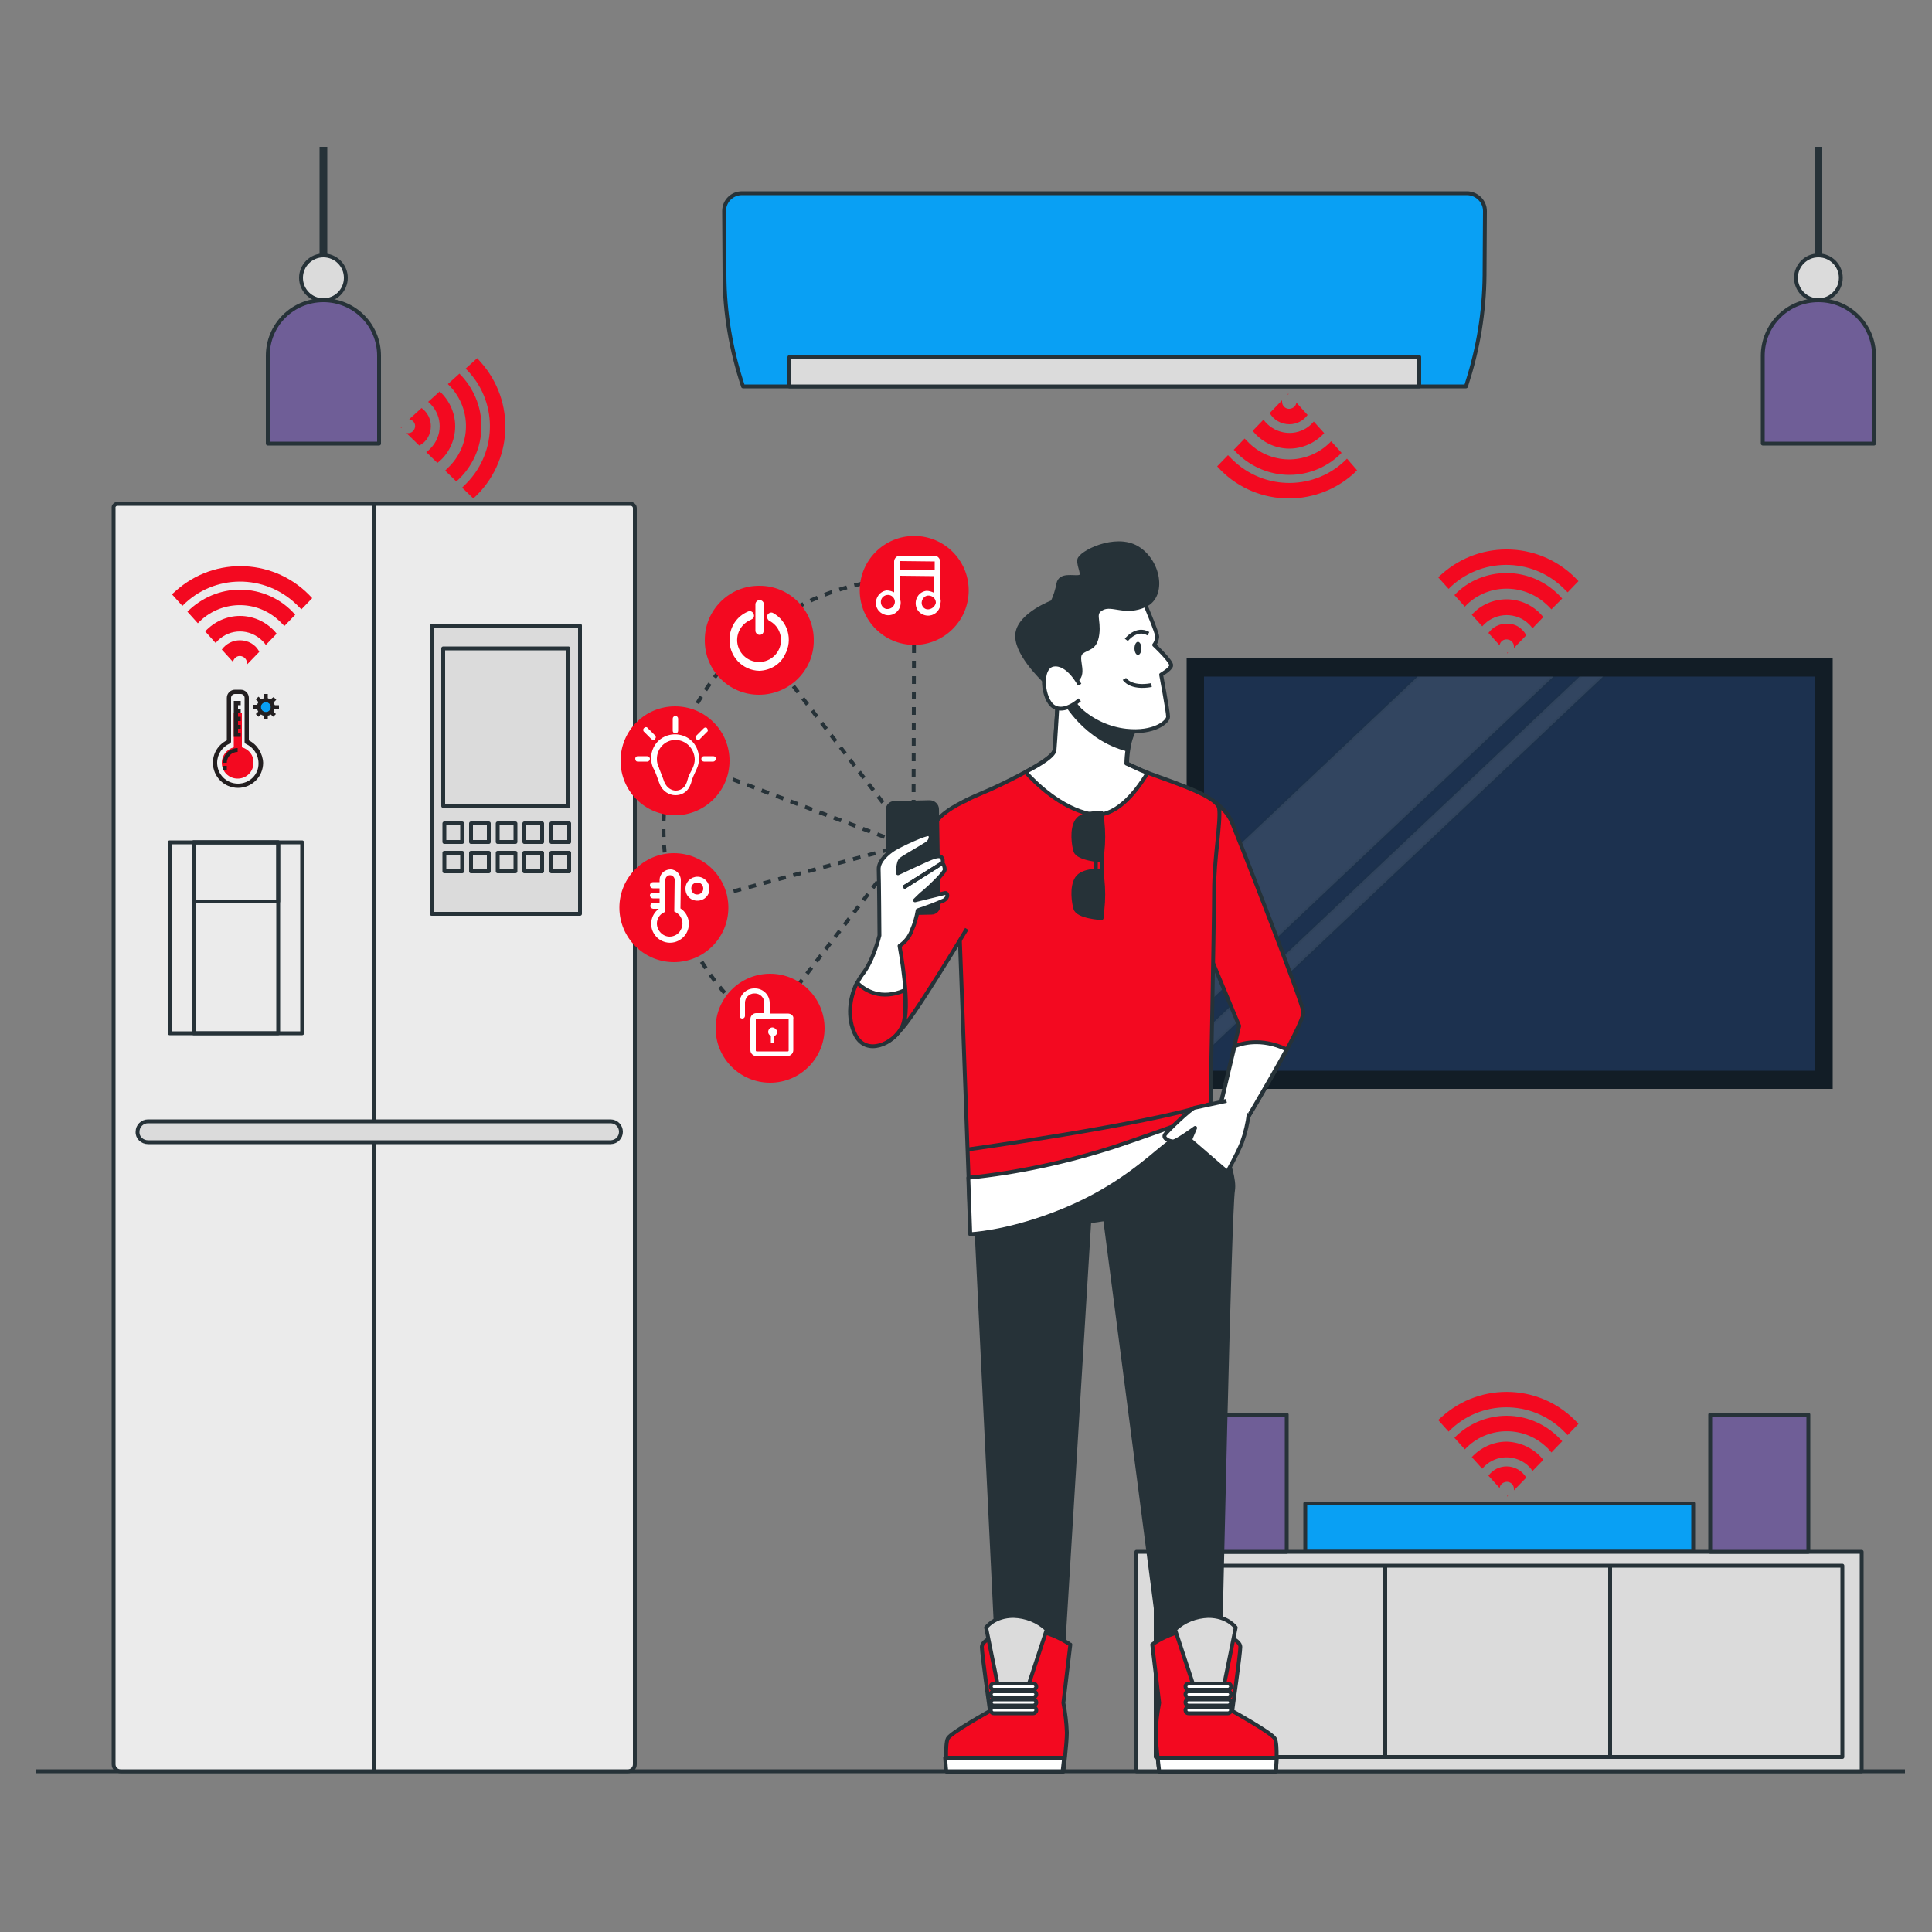 <?xml version="1.0" encoding="utf-8"?>
<!-- Generator: Adobe Illustrator 23.0.0, SVG Export Plug-In . SVG Version: 6.00 Build 0)  -->
<svg version="1.1" id="Layer_1" xmlns="http://www.w3.org/2000/svg" xmlns:xlink="http://www.w3.org/1999/xlink" x="0px" y="0px"
	 viewBox="0 0 500 500" style="enable-background:new 0 0 500 500;" xml:space="preserve">
<rect x="0" y="0" width="500" height="500" fill="#808080" stroke="none"/>
<style type="text/css">
	.st0{fill:none;stroke:#263238;stroke-linejoin:round;}
	.st1{fill:#EBEBEB;stroke:#263238;stroke-linejoin:round;}
	.st2{fill:#DBDBDB;stroke:#263238;stroke-linejoin:round;}
	.st3{fill:#09A0F4;stroke:#263238;stroke-linejoin:round;}
	.st4{fill:#F30920;}
	.st5{fill:#6F5E97;stroke:#263238;stroke-linejoin:round;}
	.st6{fill:none;stroke:#263238;stroke-width:2;stroke-linejoin:round;}
	.st7{fill:#121D26;}
	.st8{fill:#1C314F;}
	.st9{opacity:0.1;clip-path:url(#SVGID_2_);fill:#FFFFFF;stroke:#263238;stroke-linejoin:round;}
	.st10{fill:none;stroke:#263238;stroke-miterlimit:10;stroke-dasharray:2;}
	.st11{fill:none;stroke:#263238;stroke-miterlimit:10;}
	.st12{fill:none;stroke:#263238;stroke-miterlimit:10;stroke-dasharray:2.008,2.008;}
	.st13{fill:#FFFFFF;}
	.st14{fill:#F30920;stroke:#263238;stroke-linejoin:round;}
	.st15{fill:#FFFFFF;stroke:#263238;stroke-linejoin:round;}
	.st16{fill:#263238;stroke:#263238;stroke-linejoin:round;}
	.st17{fill:#263238;}
	.st18{fill:#F1F2F2;}
	.st19{fill:#231F20;}
</style>
<g id="freepik--Floor--inject-33">
	<line class="st0" x1="9.4" y1="458.4" x2="493" y2="458.4"/>
</g>
<g id="freepik--Refrigerator--inject-33">
	<path class="st1" d="M30.4,130.4h132.8c0.6,0,1.1,0.5,1.1,1.1v0v325.1c0,1-0.8,1.8-1.8,1.8H31.2c-1,0-1.8-0.8-1.8-1.8V131.5
		C29.3,130.9,29.8,130.4,30.4,130.4C30.4,130.4,30.4,130.4,30.4,130.4z"/>
	<line class="st0" x1="96.8" y1="295.7" x2="96.8" y2="458.1"/>
	<line class="st0" x1="96.8" y1="130.1" x2="96.8" y2="289.9"/>
	<path class="st2" d="M38.3,295.6H158c1.5,0,2.7-1.2,2.7-2.7l0,0l0,0c0-1.5-1.2-2.7-2.7-2.7l0,0H38.3c-1.5,0-2.7,1.2-2.7,2.7l0,0
		l0,0C35.5,294.4,36.8,295.6,38.3,295.6C38.3,295.6,38.3,295.6,38.3,295.6z"/>
	<rect x="111.7" y="161.9" class="st2" width="38.4" height="74.6"/>
	<rect x="114.7" y="167.8" class="st0" width="32.4" height="40.8"/>
	<rect x="115" y="213.1" class="st0" width="4.6" height="4.8"/>
	<rect x="121.9" y="213.1" class="st0" width="4.6" height="4.8"/>
	<rect x="128.8" y="213.1" class="st0" width="4.6" height="4.8"/>
	<rect x="135.7" y="213.1" class="st0" width="4.6" height="4.8"/>
	<rect x="142.7" y="213.1" class="st0" width="4.6" height="4.8"/>
	<rect x="115" y="220.7" class="st0" width="4.6" height="4.8"/>
	<rect x="121.9" y="220.7" class="st0" width="4.6" height="4.8"/>
	<rect x="128.8" y="220.7" class="st0" width="4.6" height="4.8"/>
	<rect x="135.7" y="220.7" class="st0" width="4.6" height="4.8"/>
	<rect x="142.7" y="220.7" class="st0" width="4.6" height="4.8"/>
	<rect x="43.9" y="218" class="st0" width="34.3" height="49.4"/>
	<rect x="50.1" y="218" class="st0" width="21.9" height="49.4"/>
	<rect x="50.1" y="218" class="st0" width="21.9" height="15.3"/>
</g>
<g id="freepik--air-conditioner--inject-33">
	<path class="st3" d="M379.4,100H192.3c-3.1-9.3-4.8-19.1-4.8-28.9l-0.1-16.5c0-2.6,2.1-4.6,4.6-4.6h187.6c2.6,0,4.7,2.1,4.7,4.6
		c0,0,0,0,0,0l-0.1,16.7c-0.1,9.4-1.6,18.7-4.5,27.7L379.4,100z"/>
	<rect x="204.3" y="92.4" class="st2" width="163" height="7.6"/>
	<path class="st4" d="M333.7,116.1c3.4,0,6.7-1.5,9-4l-2.7-3c-2.9,3.5-8,3.9-11.5,1.1c-0.6-0.5-1.1-1-1.5-1.6l-2.8,2.9
		C326.4,114.3,329.9,116.1,333.7,116.1z"/>
	<path class="st4" d="M333.7,109.8c1.9,0,3.6-0.9,4.7-2.4l-2.9-3.2c-0.1,1-1.1,1.7-2.1,1.6c-0.9-0.1-1.6-0.9-1.6-1.8
		c0-0.1,0-0.2,0-0.4l-3.2,3.3C329.6,108.7,331.6,109.8,333.7,109.8z"/>
	<path class="st4" d="M333.4,101.9l-0.2,0.2c0.1,0,0.2,0,0.3-0.1L333.4,101.9z"/>
	<path class="st4" d="M348.6,118.7c-8.1,8.3-21.4,8.4-29.7,0.2c-0.4-0.4-0.7-0.7-1.1-1.1l-2.8,2.9c9.2,10.3,25,11.1,35.3,1.9
		c0.3-0.3,0.6-0.6,0.9-0.9L348.6,118.7z"/>
	<path class="st4" d="M333.7,122.9c5.1,0,10-2.1,13.5-5.7l-2.7-3c-5.7,6-15.1,6.3-21.1,0.6c-0.4-0.4-0.9-0.9-1.3-1.3l-2.8,2.9
		C323,120.5,328.2,122.9,333.7,122.9z"/>
</g>
<g id="freepik--music-box--inject-33">
	<rect x="337.8" y="389.1" class="st3" width="100.4" height="12.5"/>
	<rect x="294.1" y="401.6" class="st2" width="187.7" height="56.8"/>
	<rect x="299.1" y="405.2" class="st0" width="177.7" height="49.5"/>
	<line class="st0" x1="358.5" y1="405" x2="358.5" y2="454.7"/>
	<line class="st0" x1="416.7" y1="405" x2="416.7" y2="454.7"/>
	<rect x="307.6" y="366.1" class="st5" width="25.4" height="35.5"/>
	<rect x="442.6" y="366.1" class="st5" width="25.4" height="35.5"/>
	<path class="st4" d="M389.9,373.1c-3.4,0-6.7,1.5-9,4l2.7,3c2.9-3.5,8-3.9,11.5-1.1c0.6,0.5,1.1,1,1.5,1.7l2.8-2.9
		C397.1,374.9,393.6,373.2,389.9,373.1z"/>
	<path class="st4" d="M389.9,379.5c-1.9,0-3.6,0.9-4.7,2.4l2.9,3.2c0.1-1,1.1-1.7,2.1-1.6c0.9,0.1,1.6,0.9,1.6,1.8
		c0,0.1,0,0.2,0,0.4l3.2-3.3C393.9,380.6,392,379.5,389.9,379.5z"/>
	<path class="st4" d="M390.1,387.3l0.2-0.2c-0.1,0-0.2,0-0.3,0L390.1,387.3z"/>
	<path class="st4" d="M374.9,370.5c8.1-8.3,21.4-8.4,29.7-0.2c0.4,0.4,0.7,0.7,1.1,1.1l2.8-2.9c-9.3-10.3-25.1-11.1-35.4-1.8
		c-0.3,0.3-0.6,0.5-0.9,0.8L374.9,370.5z"/>
	<path class="st4" d="M389.9,366.4c-5.1,0-10,2.1-13.5,5.7l2.7,3c5.6-6,15.1-6.3,21.1-0.6c0.5,0.4,0.9,0.9,1.3,1.4l2.8-2.9
		C400.6,368.8,395.4,366.4,389.9,366.4z"/>
</g>
<g id="freepik--Lamps--inject-33">
	<path class="st2" d="M476.4,71.9c0,3.2-2.6,5.8-5.8,5.8c-3.2,0-5.8-2.6-5.8-5.8c0-3.2,2.6-5.8,5.8-5.8l0,0
		C473.8,66.1,476.4,68.7,476.4,71.9z"/>
	<path class="st5" d="M485,114.8h-28.8V92.1c0-8,6.4-14.4,14.4-14.4l0,0c8,0,14.4,6.4,14.4,14.4V114.8z"/>
	<line class="st6" x1="470.6" y1="66.1" x2="470.6" y2="38"/>
	<path class="st2" d="M89.5,71.9c0,3.2-2.6,5.8-5.8,5.8s-5.8-2.6-5.8-5.8c0-3.2,2.6-5.8,5.8-5.8C86.9,66.1,89.5,68.7,89.5,71.9
		C89.5,71.9,89.5,71.9,89.5,71.9z"/>
	<path class="st5" d="M98.1,114.8H69.3V92.1c0-8,6.4-14.4,14.4-14.4c0,0,0,0,0,0l0,0c8,0,14.4,6.4,14.4,14.4l0,0V114.8z"/>
	<line class="st6" x1="83.7" y1="66.1" x2="83.7" y2="38"/>
	<path class="st4" d="M117.8,110.3c0-3.4-1.5-6.7-4-9l-3,2.7c3.5,2.9,4,8,1.1,11.5c-0.5,0.6-1,1.1-1.6,1.5l2.9,2.8
		C116.1,117.6,117.8,114,117.8,110.3z"/>
	<path class="st4" d="M111.5,110.3c0-1.9-0.9-3.6-2.4-4.7l-3.2,2.9c1,0.2,1.7,1.1,1.5,2.1c-0.2,0.9-0.9,1.5-1.8,1.5
		c-0.1,0-0.2,0-0.4,0l3.3,3.2C110.4,114.4,111.5,112.4,111.5,110.3z"/>
	<path class="st4" d="M103.7,110.6l0.2,0.2c0-0.1,0-0.2,0-0.3L103.7,110.6z"/>
	<path class="st4" d="M120.5,95.4c8.3,8.1,8.4,21.4,0.2,29.7c-0.4,0.4-0.7,0.7-1.1,1.1l2.9,2.8c10.3-9.3,11.1-25.1,1.8-35.4
		c-0.3-0.3-0.5-0.6-0.8-0.9L120.5,95.4z"/>
	<path class="st4" d="M124.6,110.3c0-5.1-2.1-10-5.7-13.6l-3,2.7c6,5.7,6.3,15.1,0.6,21.1c-0.4,0.4-0.9,0.9-1.3,1.3l2.9,2.8
		C122.2,121,124.6,115.8,124.6,110.3z"/>
	<g>
		<path class="st4" d="M62.1,159.4c-3.4,0-6.7,1.5-9,4l2.7,3c2.9-3.5,8-4,11.5-1.1c0.6,0.5,1.1,1,1.5,1.6l2.8-2.9
			C69.4,161.2,65.9,159.4,62.1,159.4z"/>
		<path class="st4" d="M62.1,165.7c-1.9,0-3.6,0.9-4.7,2.4l2.9,3.2c0.2-1,1.1-1.7,2.1-1.5c0.9,0.2,1.5,0.9,1.5,1.8
			c0,0.1,0,0.2,0,0.4l3.2-3.3C66.2,166.8,64.2,165.7,62.1,165.7z"/>
		<path class="st4" d="M47.2,156.8c8.1-8.3,21.4-8.4,29.7-0.2c0.4,0.4,0.7,0.7,1.1,1.1l2.8-2.9c-9.3-10.3-25.1-11.1-35.4-1.8
			c-0.3,0.3-0.6,0.5-0.9,0.8L47.2,156.8z"/>
		<path class="st4" d="M62.1,152.6c-5.1,0-10,2.1-13.6,5.7l2.7,3c5.7-6,15.1-6.3,21.1-0.6c0.4,0.4,0.9,0.9,1.3,1.3l2.8-2.9
			C72.9,155,67.6,152.6,62.1,152.6z"/>
	</g>
</g>
<g id="freepik--TV--inject-33">
	<rect x="307.1" y="170.4" class="st7" width="167.2" height="111.4"/>
	<rect x="311.6" y="175.1" class="st8" width="158.2" height="102"/>
	<g>
		<defs>
			<rect id="SVGID_1_" x="311.6" y="175.1" width="158.2" height="102"/>
		</defs>
		<clipPath id="SVGID_2_">
			<use xlink:href="#SVGID_1_"  style="overflow:visible;"/>
		</clipPath>
		<polygon class="st9" points="448.9,130.8 278.9,291.4 262.2,274 432.2,113.4 		"/>
		<polygon class="st9" points="460.6,131.9 290.6,292.5 287.7,289.5 457.7,128.9 		"/>
	</g>
	<path class="st4" d="M389.9,155.1c-3.4,0-6.7,1.4-9,4l2.7,3c2.9-3.4,8-3.9,11.5-1.1c0.6,0.5,1.1,1,1.5,1.6l2.8-2.9
		C397.1,156.8,393.6,155.1,389.9,155.1z"/>
	<path class="st4" d="M389.9,161.4c-1.9,0-3.6,0.9-4.7,2.4l2.9,3.2c0.1-1,1.1-1.7,2.1-1.5c0.9,0.1,1.6,0.9,1.6,1.8
		c0,0.1,0,0.2,0,0.4l3.2-3.3C393.9,162.4,392,161.3,389.9,161.4z"/>
	<path class="st4" d="M390.1,169.1l0.2-0.2H390L390.1,169.1z"/>
	<path class="st4" d="M374.9,152.4c8.1-8.2,21.4-8.3,29.7-0.2c0.4,0.4,0.7,0.7,1.1,1.1l2.8-2.9c-9.3-10.2-25.1-11-35.4-1.8
		c-0.3,0.3-0.6,0.5-0.9,0.8L374.9,152.4z"/>
	<path class="st4" d="M389.9,148.3c-5.1,0-10,2-13.5,5.7l2.7,3c5.6-6,15.1-6.2,21.1-0.6c0.5,0.4,0.9,0.9,1.3,1.3l2.8-2.8
		C400.6,150.7,395.4,148.3,389.9,148.3z"/>
</g>
<g id="freepik--Character--inject-33">
	<polyline class="st10" points="236.6,147 236.4,218 194.3,163.2 	"/>
	<polyline class="st10" points="174.4,234.8 234.4,218.7 174.1,195.8 	"/>
	<line class="st10" x1="234.4" y1="218.7" x2="199.3" y2="264.4"/>
	<path class="st11" d="M238,149.6h-1"/>
	<path class="st12" d="M235,149.6c-1.4,0-2.8,0.1-4.3,0.3c-35.7,3.3-62,34.9-58.7,70.6c1.8,19.4,12.2,36.9,28.3,47.8"/>
	<path class="st11" d="M201.2,268.9l0.8,0.5"/>
	<path class="st4" d="M188.8,196.9c0-7.8-6.3-14.1-14.1-14.1c-7.8,0-14.1,6.3-14.1,14.1c0,7.8,6.3,14.1,14.1,14.1c0,0,0,0,0,0
		C182.4,211,188.8,204.7,188.8,196.9C188.8,196.9,188.8,196.9,188.8,196.9z"/>
	<path class="st13" d="M174.8,205.8c-1.7,0-3.3-1.1-4-2.7c0-0.1-0.1-0.2-0.1-0.3l-0.1-0.2c-0.5-1.5-1.1-3-1.2-3.2
		c-1.8-2.9-0.8-6.8,2.1-8.5s6.8-0.8,8.5,2.1c0.6,1,0.9,2.2,0.9,3.3c0,0.9-0.2,1.9-0.6,2.7l0,0c-0.2,0.4-0.3,0.7-0.5,1.1
		c-0.2,0.4-0.4,0.9-0.6,1.4c-0.1,0.2-0.1,0.4-0.2,0.6c-0.1,0.5-0.3,1-0.5,1.4C177.8,205,176.4,205.8,174.8,205.8z M174.8,191.5
		c-2.7,0-4.8,2.2-4.8,4.9c0,0.9,0.2,1.7,0.6,2.4v0.1c0,0.1,0.7,1.7,1.3,3.4c0,0.1,0,0.1,0.1,0.2c0,0.1,0,0.1,0.1,0.2
		c0.5,1.1,1.6,1.9,2.8,1.9c1.1,0,2.1-0.6,2.6-1.6c0.2-0.4,0.3-0.7,0.4-1.1c0.1-0.2,0.1-0.4,0.2-0.7c0.2-0.5,0.4-1,0.7-1.5
		c0.2-0.3,0.3-0.7,0.5-1l0,0c0.3-0.7,0.5-1.4,0.5-2.2C179.7,193.7,177.5,191.5,174.8,191.5C174.9,191.5,174.8,191.5,174.8,191.5
		L174.8,191.5z"/>
	<path class="st13" d="M174.8,189.8c-0.4,0-0.7-0.3-0.7-0.7V186c0-0.4,0.3-0.7,0.7-0.7c0.4,0,0.7,0.3,0.7,0.7v3.1
		C175.5,189.5,175.2,189.8,174.8,189.8C174.9,189.8,174.9,189.8,174.8,189.8z"/>
	<path class="st13" d="M167.4,197.1h-2.4c-0.4,0-0.6-0.4-0.6-0.8c0-0.3,0.3-0.6,0.6-0.6h2.4c0.4,0,0.7,0.2,0.8,0.6
		c0,0.4-0.2,0.7-0.6,0.8C167.5,197.1,167.4,197.1,167.4,197.1L167.4,197.1z"/>
	<path class="st13" d="M184.6,197.1h-2.4c-0.4,0-0.7-0.3-0.7-0.7c0-0.4,0.3-0.7,0.7-0.7h2.4c0.4,0,0.7,0.3,0.7,0.7
		C185.2,196.8,184.9,197.1,184.6,197.1z"/>
	<path class="st13" d="M169.1,191.5c-0.2,0-0.3-0.1-0.5-0.2l-1.9-1.9c-0.3-0.2-0.3-0.7-0.1-0.9c0,0,0,0,0.1-0.1
		c0.3-0.3,0.7-0.3,0.9,0l1.9,1.9c0.3,0.3,0.3,0.7,0,0.9C169.5,191.4,169.3,191.5,169.1,191.5L169.1,191.5z"/>
	<path class="st13" d="M180.7,191.5c-0.2,0-0.4-0.1-0.5-0.2c-0.3-0.3-0.3-0.7,0-0.9l1.9-1.9c0.3-0.3,0.7-0.3,0.9,0s0.3,0.7,0,0.9
		l-1.9,1.9C181.1,191.4,180.9,191.5,180.7,191.5z"/>
	<path class="st4" d="M210.6,165.8c0.1-7.8-6.2-14.2-14-14.2c-7.8-0.1-14.2,6.2-14.2,14c-0.1,7.8,6.2,14.2,14,14.2c0,0,0,0,0,0
		C204.2,179.8,210.6,173.6,210.6,165.8z"/>
	<path class="st13" d="M196.5,173.6c-4.4-0.1-7.9-3.8-7.7-8.3c0.1-3.1,1.9-5.8,4.7-7c0.6-0.3,1.2-0.1,1.5,0.5
		c0.3,0.6,0.1,1.2-0.5,1.5c-0.1,0-0.1,0.1-0.2,0.1c-2.9,1.2-4.3,4.5-3.1,7.4c1.2,2.9,4.5,4.3,7.4,3.1c2.9-1.2,4.3-4.5,3.1-7.4
		c-0.5-1.3-1.5-2.3-2.7-2.9c-0.5-0.4-0.6-1.1-0.3-1.6c0.3-0.4,0.8-0.6,1.3-0.4c3.9,2.1,5.3,7,3.1,10.9
		C201.9,172,199.3,173.5,196.5,173.6L196.5,173.6z"/>
	<path class="st13" d="M196.6,164.3c-0.6,0-1.1-0.5-1.1-1.1v-6.8c0-0.6,0.5-1.1,1.1-1.1c0.6,0,1.1,0.5,1.1,1.1l-0.1,6.8
		C197.7,163.8,197.2,164.3,196.6,164.3z"/>
	<circle class="st4" cx="199.3" cy="266.1" r="14.1"/>
	<path class="st13" d="M203.9,262.3h-4.7v-2.7c0-2.1-1.7-3.8-3.8-3.8h-0.2c-2.1,0-3.8,1.7-3.8,3.7c0,0,0,0,0,0v3.4
		c0,0.4,0.3,0.7,0.7,0.7s0.7-0.3,0.7-0.7c0,0,0,0,0,0v-3.4c0-1.3,1.1-2.4,2.4-2.4h0.2c1.3,0,2.4,1.1,2.4,2.4v2.7h-2.1
		c-0.8,0-1.5,0.7-1.5,1.5v8.1c0,0.8,0.7,1.5,1.5,1.5c0,0,0,0,0,0h8.1c0.8,0,1.5-0.7,1.5-1.5v-8.1C205.5,263,204.8,262.3,203.9,262.3
		z M204.1,271.9c0,0.1-0.1,0.2-0.2,0.2c0,0,0,0,0,0h-8.1c-0.1,0-0.2-0.1-0.2-0.2v-8.1c0-0.1,0.1-0.2,0.2-0.2h8.1
		c0.1,0,0.2,0.1,0.2,0.2L204.1,271.9z"/>
	<path class="st13" d="M199.9,265.9c-0.6,0-1.1,0.5-1.1,1.2c0,0.4,0.3,0.8,0.7,1v1.9h0.9v-1.9c0.6-0.2,0.9-0.9,0.6-1.5
		C200.7,266.2,200.3,265.9,199.9,265.9L199.9,265.9z"/>
	<circle class="st4" cx="174.4" cy="234.9" r="14.1"/>
	<path class="st13" d="M176.1,235.1l0.1-7.3c0-1.5-1.2-2.8-2.7-2.8s-2.8,1.2-2.8,2.7v0.6H169c-0.4,0-0.8,0.3-0.8,0.8
		c0,0.4,0.3,0.8,0.8,0.8c0,0,0,0,0,0h1.7v1.1H169c-0.4,0-0.8,0.3-0.8,0.7c0,0,0,0,0,0c0,0.4,0.3,0.8,0.8,0.8h1.7v1.1h-1.7
		c-0.4,0-0.7,0.4-0.7,0.9c0,0.4,0.3,0.6,0.7,0.7h1.5c-2.2,1.6-2.6,4.7-1,6.8c1.6,2.2,4.7,2.6,6.8,1c2.2-1.6,2.6-4.7,1-6.8
		C177,235.8,176.6,235.4,176.1,235.1L176.1,235.1z M173.3,242.4c-1.8,0-3.3-1.6-3.3-3.4c0-1.2,0.7-2.3,1.7-2.8l0.4-0.2l0.1-8.3
		c0-0.7,0.6-1.2,1.2-1.2c0.7,0,1.2,0.6,1.2,1.2c0,0,0,0,0,0l-0.1,8.2l0.4,0.2c1.6,0.9,2.2,2.9,1.3,4.5
		C175.7,241.7,174.5,242.4,173.3,242.4L173.3,242.4z"/>
	<path class="st13" d="M180.5,226.9c-1.7,0-3.1,1.3-3.1,3.1s1.3,3.1,3.1,3.1c1.7,0,3.1-1.3,3.1-3
		C183.6,228.3,182.2,226.9,180.5,226.9C180.5,226.9,180.5,226.9,180.5,226.9z M180.4,231.5c-0.9,0-1.5-0.7-1.5-1.6
		c0-0.9,0.7-1.5,1.6-1.5c0.9,0,1.5,0.7,1.5,1.6c0,0,0,0,0,0C182,230.8,181.3,231.5,180.4,231.5L180.4,231.5z"/>
	<circle class="st4" cx="236.6" cy="152.8" r="14.1"/>
	<path class="st13" d="M243.3,154.8v-8.9l0,0v-0.6c0-0.8-0.7-1.5-1.5-1.5h-8.9c-0.8,0-1.5,0.7-1.5,1.5v2.2v5.8
		c-0.6-0.3-1.3-0.5-1.9-0.5c-1.8,0.2-3,1.9-2.8,3.6c0.2,1.8,1.9,3,3.6,2.8c1.6-0.2,2.8-1.6,2.8-3.2c0-0.4-0.1-0.8-0.3-1.2V149l0,0
		l8.9,0.1l0,0v4.3c-0.6-0.3-1.3-0.5-1.9-0.5c-1.8,0.2-3,1.8-2.8,3.6c0.2,1.8,1.8,3,3.6,2.8c1.6-0.2,2.8-1.6,2.8-3.2
		C243.5,155.6,243.5,155.2,243.3,154.8z M229.4,157.6c-1-0.2-1.6-1.2-1.4-2.2s1.2-1.6,2.2-1.4c0.8,0.2,1.4,0.9,1.4,1.8
		C231.5,157,230.5,157.7,229.4,157.6L229.4,157.6z M241.9,147.5L241.9,147.5l-9-0.1v-2.2l9,0.1V147.5z M239.9,157.7
		c-1-0.2-1.6-1.2-1.3-2.2s1.2-1.6,2.2-1.3c0.8,0.2,1.4,0.9,1.4,1.8C242,157,241,157.8,239.9,157.7L239.9,157.7z"/>
	<path class="st14" d="M312.2,206.3c0,0,4.8,2.1,6.7,6.7s17.9,45.6,18.4,48.8s-17.1,32-17.1,32l-5.1-4.8l5.6-23.5l-7.2-17.3l-4-5.6"
		/>
	<path class="st15" d="M333,271.6c-6.7-3.2-11.9-1.5-13.5-0.8l-4.3,18.1l5.1,4.8C320.2,293.7,327.9,281,333,271.6z"/>
	<path class="st16" d="M313,288.9c0,0,7,13.9,6.1,19.2s-3.3,117.5-3.3,117.5l-15.4,0.6L286,315.5l-4.1,0.6l-6.8,111.3l-17.2-2.7
		l-5.3-108.9l-0.9-24.3L313,288.9z"/>
	<path class="st14" d="M258.5,422.9c0,0-4.4,1.5-4.4,3.3s2.1,16.6,2.1,16.6s-10.1,5.6-10.9,7.1s-0.3,8.6-0.3,8.6h30.2
		c0,0,0.9-7.4,0.9-10.1c-0.1-2.6-0.4-5.1-0.9-7.7l1.8-15.1C276.8,425.6,268.2,419,258.5,422.9z"/>
	<path class="st15" d="M244.9,458.4H275c0,0,0.2-1.6,0.4-3.5h-30.8C244.7,456.7,244.9,458.4,244.9,458.4z"/>
	<path class="st2" d="M270.9,421.7c-2.3-2.2-5.4-3.4-8.6-3.5c-5,0-7.1,3-7.1,3l3,14.8h8L270.9,421.7z"/>
	<path class="st15" d="M267.4,437.3h-10.2c-0.5,0-0.8-0.4-0.8-0.8l0,0c0-0.5,0.4-0.8,0.8-0.8h10.2c0.5,0,0.8,0.4,0.8,0.8l0,0
		C268.2,436.9,267.8,437.3,267.4,437.3z"/>
	<path class="st15" d="M267.4,439.3h-10.2c-0.5,0-0.8-0.4-0.8-0.8l0,0c0-0.5,0.4-0.8,0.8-0.8h10.2c0.5,0,0.8,0.4,0.8,0.8l0,0
		C268.2,438.9,267.8,439.3,267.4,439.3z"/>
	<path class="st15" d="M267.4,441.4h-10.2c-0.5,0-0.8-0.4-0.8-0.8l0,0c0-0.5,0.4-0.8,0.8-0.8h10.2c0.5,0,0.8,0.4,0.8,0.8l0,0
		C268.2,441,267.8,441.4,267.4,441.4z"/>
	<path class="st15" d="M267.4,443.4h-10.2c-0.5,0-0.8-0.4-0.8-0.8l0,0c0-0.5,0.4-0.8,0.8-0.8h10.2c0.5,0,0.8,0.4,0.8,0.8l0,0
		C268.2,443,267.8,443.4,267.4,443.4z"/>
	<path class="st14" d="M316.6,422.9c0,0,4.4,1.5,4.4,3.3s-2.1,16.6-2.1,16.6s10.1,5.6,11,7.1s0.3,8.6,0.3,8.6H300
		c0,0-0.9-7.4-0.9-10.1c0.1-2.6,0.4-5.1,0.9-7.7l-1.8-15.1C298.2,425.6,306.8,419,316.6,422.9z"/>
	<path class="st15" d="M330.2,458.4H300c0,0-0.2-1.6-0.4-3.5h30.8C330.3,456.7,330.2,458.4,330.2,458.4z"/>
	<path class="st2" d="M304.1,421.7c2.3-2.2,5.4-3.4,8.6-3.5c5,0,7.1,3,7.1,3l-3,14.8h-8L304.1,421.7z"/>
	<path class="st15" d="M317.8,437.3h-10.2c-0.5,0-0.8-0.4-0.8-0.8l0,0c0-0.5,0.4-0.8,0.8-0.8h10.2c0.5,0,0.8,0.4,0.8,0.8l0,0
		C318.6,436.9,318.2,437.3,317.8,437.3z"/>
	<path class="st15" d="M317.8,439.3h-10.2c-0.5,0-0.8-0.4-0.8-0.8l0,0c0-0.5,0.4-0.8,0.8-0.8h10.2c0.5,0,0.8,0.4,0.8,0.8l0,0
		C318.6,438.9,318.2,439.3,317.8,439.3z"/>
	<path class="st15" d="M317.8,441.4h-10.2c-0.5,0-0.8-0.4-0.8-0.8l0,0c0-0.5,0.4-0.8,0.8-0.8h10.2c0.5,0,0.8,0.4,0.8,0.8l0,0
		C318.6,441,318.2,441.4,317.8,441.4z"/>
	<path class="st15" d="M317.8,443.4h-10.2c-0.5,0-0.8-0.4-0.8-0.8l0,0c0-0.5,0.4-0.8,0.8-0.8h10.2c0.5,0,0.8,0.4,0.8,0.8l0,0
		C318.6,443,318.2,443.4,317.8,443.4z"/>
	<path class="st14" d="M273.9,178.5c0,0-0.8,13.6-1,15.6s-7.8,6-14.2,9.1s-11.9,4.4-11.6,7.3s4.1,109,4.1,109s8.8-0.3,21.8-5.2
		s20.7-11.1,27.2-16.6c3.9-3.3,8.3-6,13-8c0,0,1-50.2,1-59s1.8-17.9,1.3-21.5s-16-8-19.9-9.8l-3.9-1.8c0,0,0-5,1.6-8.1l1.5-3.1
		l-19.9-8.8L273.9,178.5z"/>
	<path class="st15" d="M300,297.7c3.9-3.3,8.3-6,13-8c0,0,0-0.3,0-0.8c-3.9,0.2-7.7,2.2-24.3,7.8c-12.4,4-25.2,6.8-38.1,8.1
		c0.3,8.9,0.5,14.6,0.5,14.6s8.8-0.3,21.7-5.2S293.6,303.1,300,297.7z"/>
	<path class="st0" d="M250.3,297.5c0,0,46.1-6.4,62.6-11.7"/>
	<path class="st15" d="M295.4,199.4l-3.9-1.8c0,0,0-5,1.6-8.1l1.5-3.1l-19.9-8.8l-0.8,1c0,0-0.8,13.6-1,15.6
		c-0.2,1.4-3.4,3.5-7.5,5.6c2.5,2.8,9.1,9.3,16.8,10.9c6.2,1.3,11.6-5.4,14.8-10.7C296.3,199.8,295.8,199.5,295.4,199.4z"/>
	<path class="st16" d="M285.1,222.7l0.2-2.1c0.3-2.7,0.3-5.4,0-8.1l-0.2-2.1c0,0-4.9-0.3-6.4,2s-0.8,6.5-0.4,7.8
		C278.9,222.3,285.1,222.7,285.1,222.7z"/>
	<path class="st16" d="M285.1,237.6l0.2-2.1c0.3-2.7,0.3-5.4,0-8.1l-0.2-2.1c0,0-4.9-0.3-6.4,2s-0.8,6.5-0.4,7.8
		C278.9,237.3,285.1,237.6,285.1,237.6z"/>
	<line class="st0" x1="285.1" y1="222.7" x2="285.1" y2="225.3"/>
	<line class="st0" x1="283.6" y1="222.7" x2="283.6" y2="225.1"/>
	<path class="st16" d="M293.1,189.4l1.5-3.1l-19.9-8.8l-0.8,1l0,0l1.7,3c0,0,5.2,9.7,16.3,12.5C292.1,192.4,292.5,190.9,293.1,189.4
		z"/>
	<path class="st15" d="M296.4,156.5c0,0,3.1,7.3,3.1,8.3c-0.1,0.7-0.3,1.5-0.8,2.1c0,0,4.7,4.4,4.4,5.4s-2.6,2.3-2.6,2.3
		s1.8,9.6,1.8,10.9s-3.6,4.4-10.9,3.6c-4.4-0.5-8.6-2.4-11.9-5.4c0,0-6.7-7.3-7-11.6s4.9-17.1,11.4-18.9S296.4,156.5,296.4,156.5z"
		/>
	<path class="st17" d="M295.4,167.8c0,0.9-0.4,1.7-0.9,1.7s-0.9-0.8-0.9-1.7s0.4-1.7,0.9-1.7S295.4,166.9,295.4,167.8z"/>
	<path class="st0" d="M291.5,165.6c0,0,2.6-3.4,5.7-1.6"/>
	<path class="st0" d="M291,175.7c0,0,1.5,2.6,7,1.6"/>
	<path class="st16" d="M272.4,155.8c0,0-8.3,3.1-9.1,8s6.2,11.6,7.3,12.7s7,1,8.5-1s-0.8-5.4,0.8-6.7s3.6-0.8,4.1-4.7
		s-1.3-5.4,1.3-6.7s6,1.6,11.1-0.8s3.6-11.4-2.1-14.8s-14.8,1.3-15,3.1s1.5,4.1,0,4.4s-4.9-0.8-5.4,1.8
		C273.6,152.7,273.1,154.3,272.4,155.8z"/>
	<path class="st15" d="M279.4,177.2c0,0-2.9-5.7-6.7-5.2s-2.9,9.1,0,10.9s6.7-1.8,6.7-1.8"/>
	<path class="st14" d="M250.2,207.1c0,0-7.5,3.1-8.8,7.2s-17.4,41.9-18.9,45s0.3,8.5,3.1,9.6s4.4,0,7.2-2.1s17.4-26.4,17.4-26.4"/>
	<path class="st16" d="M231.5,207.8l9.1-0.2c1,0,1.9,0.8,1.9,1.8l0.4,24.9c0,1-0.8,1.9-1.8,1.9l-9.1,0.2c-1,0-1.9-0.8-1.9-1.8
		c0,0,0,0,0,0l-0.4-24.9C229.7,208.6,230.5,207.8,231.5,207.8C231.5,207.8,231.5,207.8,231.5,207.8L231.5,207.8z"/>
	<path class="st15" d="M227.6,242.1c0,0-0.1-14.9-0.2-17.1s2.4-4.3,4-5.3s8.2-4.1,9-3.8s0.5,1.7-0.5,2.4s-5.8,3.4-6.7,4.1
		s-0.8,3.6-0.8,3.6s5.5-2.6,7.1-3.3s3.4-1.5,4.1-0.9c0.4,0.4,0.5,1,0.3,1.5c0.4,0.5,0.6,1.2,0.6,1.8c-0.1,0.9-4,4.6-5.2,5.6
		c-0.9,0.7-1.7,1.5-2.5,2.3c0,0,7.3-1.8,7.8-1.9s1.1,1-0.3,1.9c-2.2,1-4.4,1.8-6.8,2.6c-0.3,1.8-0.8,3.5-1.5,5.1
		c-0.6,1.7-1.7,3.1-3.2,4.1c0,0,3.1,16.4,0.8,20.8s-9.2,7.5-12,2.1s-1.1-12.1,1.7-15.7S227.6,242.1,227.6,242.1z"/>
	<path class="st14" d="M234.1,256.3c-6.1,2.6-10.2,0.1-12.3-2c-1.9,3.8-2.7,9.1-0.4,13.6c2.8,5.4,9.8,2.3,12-2.1
		C234.4,264,234.4,260.2,234.1,256.3z"/>
	<line class="st0" x1="243.8" y1="223.4" x2="233.8" y2="229.7"/>
	<line class="st0" x1="243.8" y1="223.4" x2="233.8" y2="229.7"/>
	<path class="st15" d="M317.4,284.9l-8.3,1.8c-0.9,0.2-6.9,5.9-7.6,6.9s1.2,1.8,2.1,1.8s5.7-3.5,5.7-3.5L308,295l9.6,8.3
		c0,0,2.6-4.6,3.8-7.6c0.9-2.5,1.5-5,1.8-7.6"/>
</g>
<g>
	<path class="st3" d="M68.8,181.2c1,0,1.8,0.8,1.8,1.8s-0.8,1.8-1.8,1.8S67,184,67,183S67.8,181.2,68.8,181.2z"/>
	<path class="st18" d="M63.9,192c2.1,0.9,3.6,3,3.6,5.5c0,3.3-2.7,5.9-5.9,5.9c-3.3,0-5.9-2.7-5.9-5.9c0-2.5,1.5-4.6,3.6-5.5v-11.3
		c0-0.9,0.7-1.5,1.5-1.5h1.5c0.9,0,1.5,0.7,1.5,1.5L63.9,192L63.9,192z"/>
	<path class="st4" d="M62.6,193.4v-9l-2.1,0v9c-1.8,0.5-3.1,2.1-3.1,4c0,2.3,1.8,4.1,4.1,4.1c2.3,0,4.1-1.8,4.1-4.1
		C65.7,195.5,64.4,193.9,62.6,193.4z"/>
	<path class="st4" d="M60.5,181.9h2.1H60.5z"/>
	<g>
		<path class="st19" d="M64.4,191.6v-11c0-1.1-0.9-2.1-2.1-2.1h-1.5c-1.1,0-2.1,0.9-2.1,2.1v11c-2.2,1.1-3.6,3.3-3.6,5.8
			c0,3.6,2.9,6.5,6.5,6.5s6.5-2.9,6.5-6.5C68,195,66.6,192.7,64.4,191.6z M61.6,202.8c-3,0-5.4-2.4-5.4-5.4c0-2.2,1.3-4.1,3.3-5
			c0.2-0.1,0.3-0.3,0.3-0.5v-11.3c0-0.6,0.5-1,1-1h1.5c0.6,0,1,0.5,1,1V192c0,0.2,0.1,0.4,0.3,0.5c2,0.9,3.3,2.8,3.3,5
			C67,200.4,64.6,202.8,61.6,202.8z"/>
		<polygon class="st19" points="60.5,181.4 60.5,190.7 62.3,190.7 62.3,189.7 61.6,189.7 61.6,188.6 62.3,188.6 62.3,187.6 
			61.6,187.6 61.6,186.6 62.3,186.6 62.3,185.5 61.6,185.5 61.6,184.5 62.3,184.5 62.3,183.5 61.6,183.5 61.6,182.5 62.3,182.5 
			62.3,181.4 		"/>
		<path class="st19" d="M57.7,197.4h1c0-1.6,1.3-2.8,2.8-2.8v-1C59.4,193.6,57.7,195.3,57.7,197.4z"/>
		<rect x="57.7" y="198.2" class="st19" width="1" height="1"/>
		<path class="st19" d="M72.2,183.5v-1h-1.1c-0.1-0.3-0.2-0.5-0.3-0.7l0.7-0.7l-0.7-0.7L70,181c-0.2-0.1-0.5-0.2-0.7-0.3v-1.1h-1
			v1.1c-0.3,0.1-0.5,0.2-0.7,0.3l-0.7-0.7l-0.7,0.7l0.7,0.7c-0.1,0.2-0.2,0.5-0.3,0.7h-1.1v1h1.1c0.1,0.3,0.2,0.5,0.3,0.7l-0.7,0.7
			l0.7,0.7l0.7-0.7c0.2,0.1,0.5,0.2,0.7,0.3v1.1h1v-1.1c0.3-0.1,0.5-0.2,0.7-0.3l0.7,0.7l0.7-0.7l-0.7-0.7c0.1-0.2,0.2-0.5,0.3-0.7
			H72.2L72.2,183.5L72.2,183.5z M68.8,184.3c-0.7,0-1.3-0.6-1.3-1.3s0.6-1.3,1.3-1.3s1.3,0.6,1.3,1.3S69.5,184.3,68.8,184.3z"/>
	</g>
</g>
</svg>
